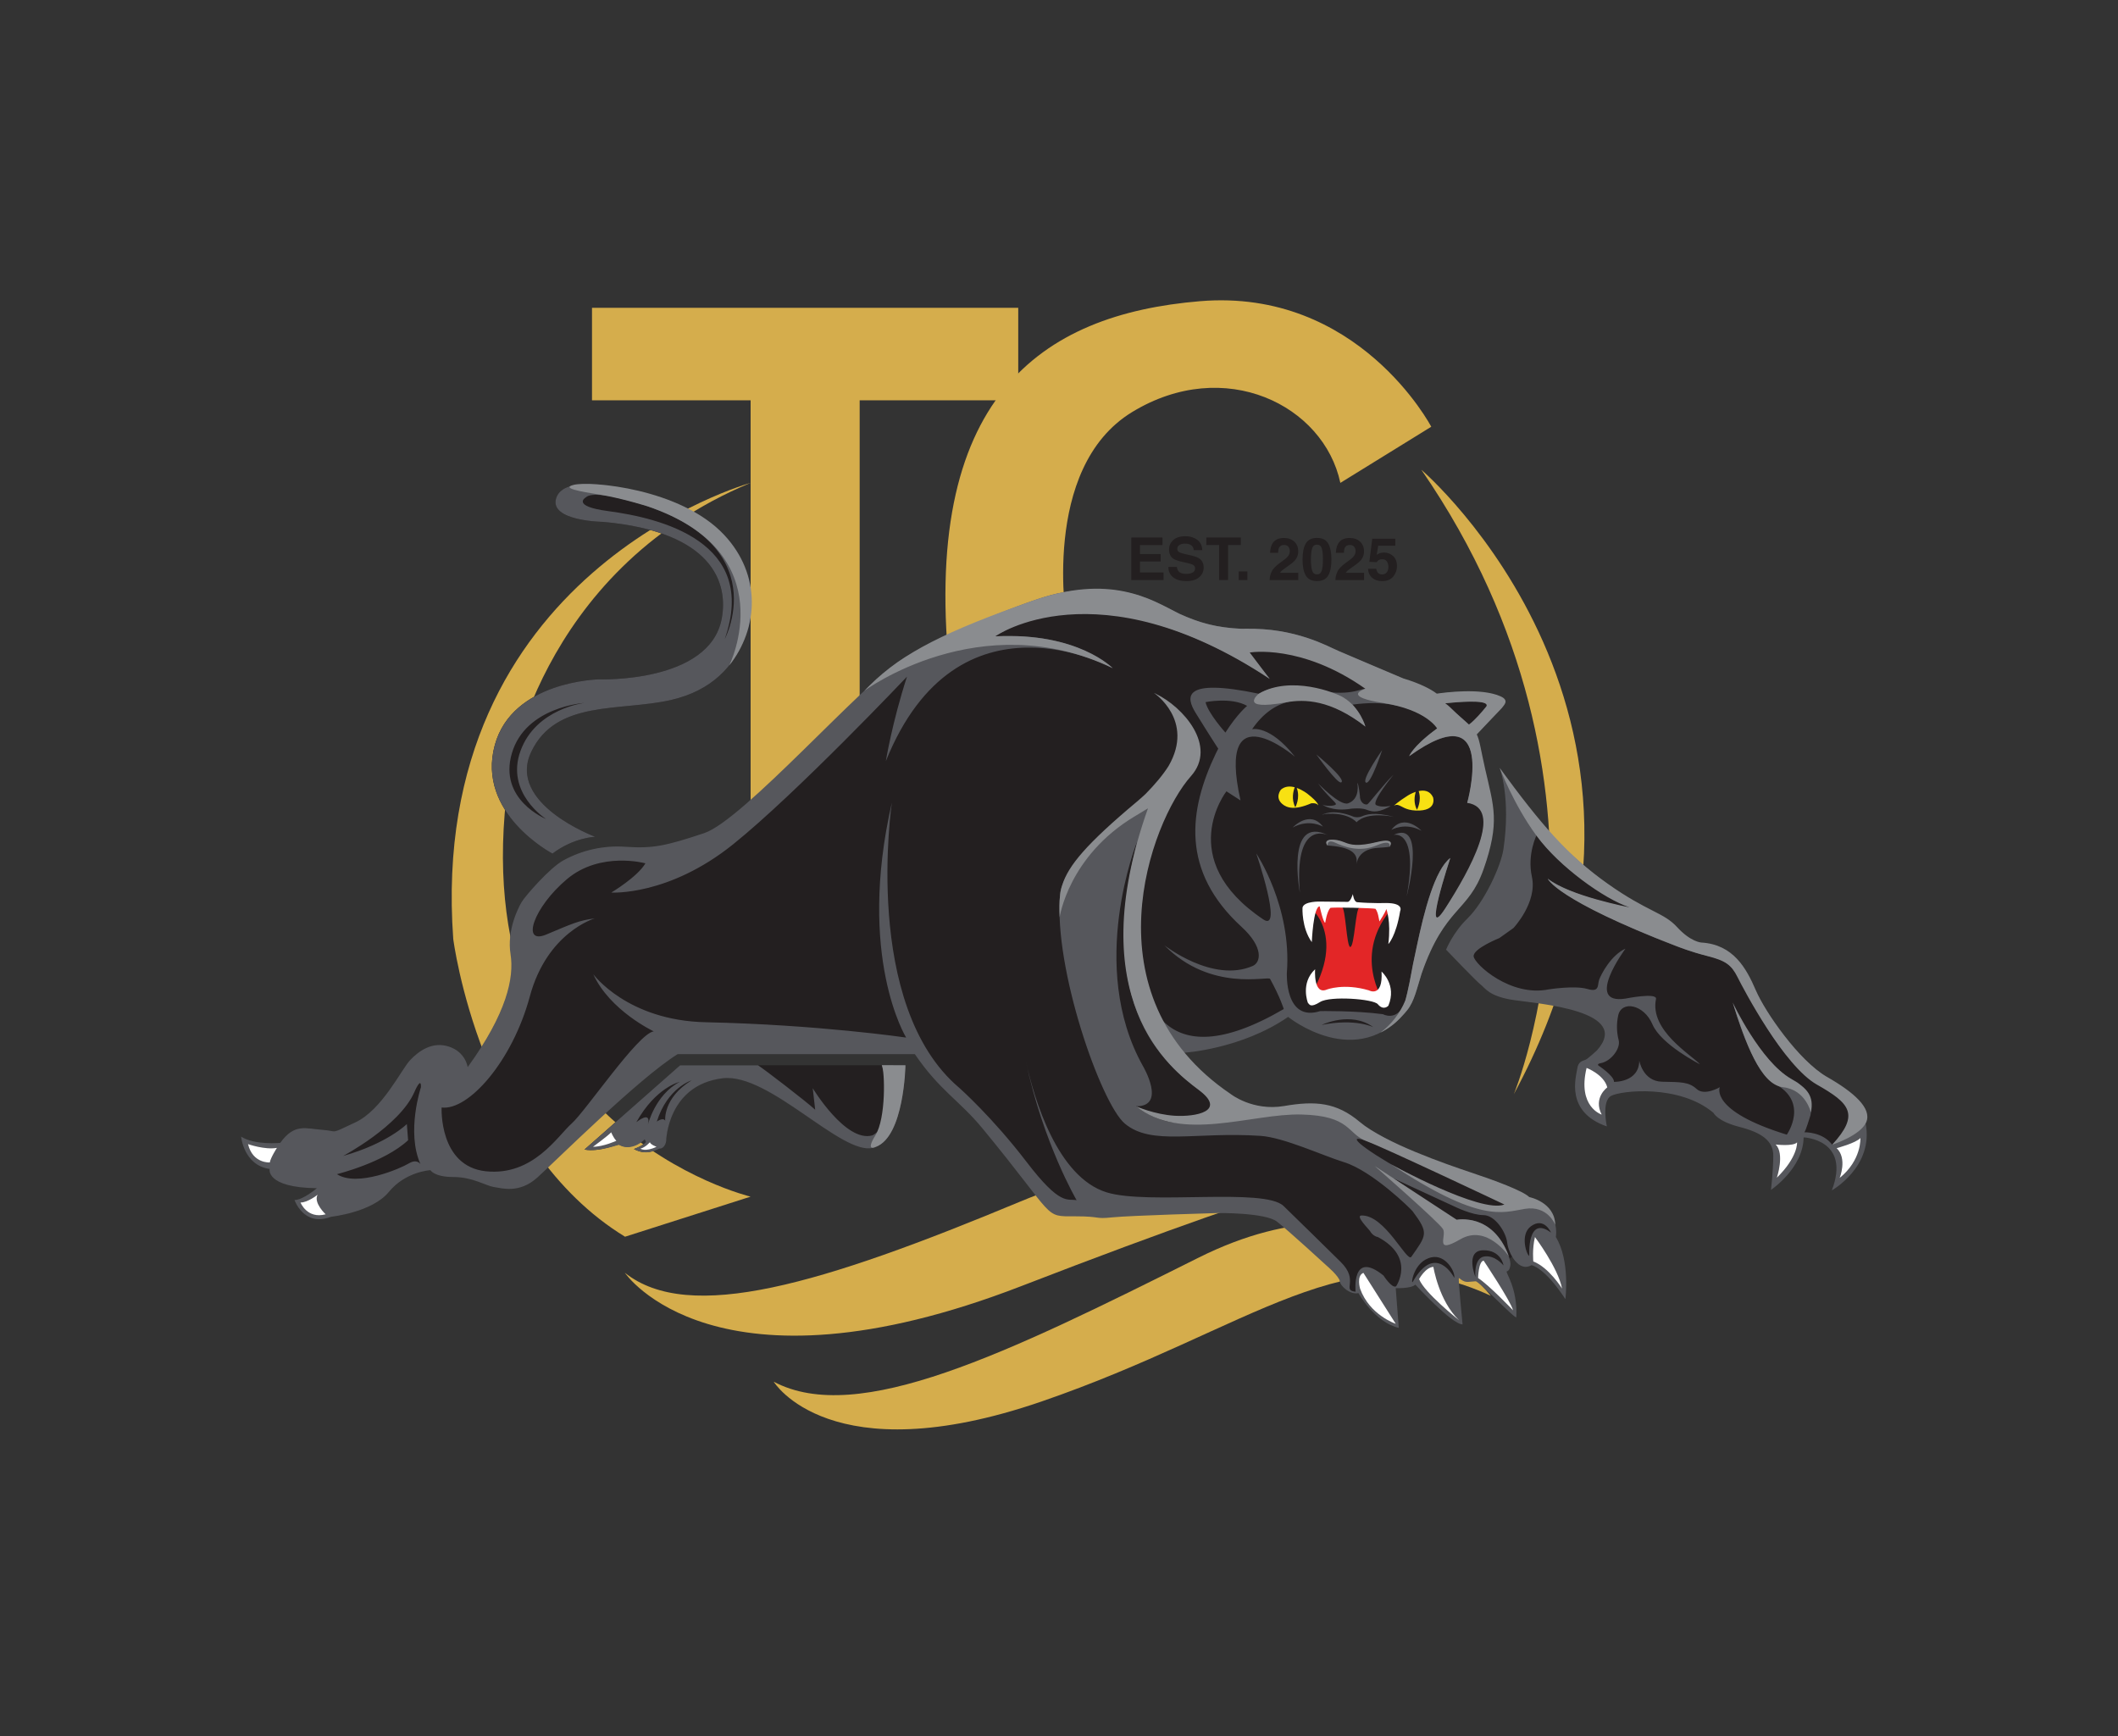 <?xml version="1.0" encoding="UTF-8" standalone="no"?>
<!DOCTYPE svg PUBLIC "-//W3C//DTD SVG 1.1//EN" "http://www.w3.org/Graphics/SVG/1.1/DTD/svg11.dtd">
<svg width="100%" height="100%" viewBox="0 0 183 150" version="1.1" xmlns="http://www.w3.org/2000/svg" xmlns:xlink="http://www.w3.org/1999/xlink" xml:space="preserve" xmlns:serif="http://www.serif.com/" style="fill-rule:evenodd;clip-rule:evenodd;stroke-linejoin:round;stroke-miterlimit:2;">
    <rect x="0" y="0" width="183" height="150" fill="#333333" stroke="none"/>
    <g id="Page-1" serif:id="Page 1" transform="matrix(4.167,0,0,4.167,0,0)">
        <rect x="0" y="0" width="43.72" height="35.863" style="fill:none;"/>
        <g id="Components">
            <g transform="matrix(0.137,0.991,0.991,-0.137,19.36,18.594)">
                <path d="M6.842,-7.408C6.842,-7.408 9.81,-5.951 8.24,0.698C6.671,7.347 6.842,8.084 6.842,8.084C6.842,8.084 5.372,5.21 6.505,0.904C7.638,-3.404 8.077,-6.23 6.842,-7.408" style="fill:rgb(213,173,76);fill-rule:nonzero;"/>
            </g>
            <g transform="matrix(0.119,0.993,0.993,-0.119,21.282,20.105)">
                <path d="M7.858,-6.218C7.858,-6.218 9.901,-5.29 8.927,-0.757C7.952,3.776 6.148,5.993 7.858,8.754C7.858,8.754 4.855,7.01 6.355,2.828C7.855,-1.353 8.985,-4.594 7.858,-6.218" style="fill:rgb(213,173,76);fill-rule:nonzero;"/>
            </g>
            <g transform="matrix(1,0,0,1,29.471,22.687)">
                <path d="M0,-12.948C0,-12.948 6.097,-7.741 1.918,0C1.918,0 4.556,-6.337 0,-12.948" style="fill:rgb(213,173,76);fill-rule:nonzero;"/>
            </g>
            <g transform="matrix(1,0,0,1,12.96,10.012)">
                <path d="M0,15.63L2.603,14.799C2.603,14.799 -3.408,13.361 -2.423,6.202C-2.423,6.202 -1.85,1.849 2.603,0C2.603,0 -4.111,1.851 -3.562,9.456C-3.562,9.456 -3.014,13.789 0,15.63" style="fill:rgb(213,173,76);fill-rule:nonzero;"/>
            </g>
            <g transform="matrix(-1,0,0,1,33.388,-22.407)">
                <rect x="12.275" y="28.789" width="8.838" height="1.918" style="fill:rgb(213,173,76);"/>
            </g>
            <g transform="matrix(-1,0,0,1,33.389,-8.911)">
                <rect x="15.564" y="16.8" width="2.261" height="12.4" style="fill:rgb(213,173,76);"/>
            </g>
            <g transform="matrix(1,0,0,1,27.792,10.048)">
                <path d="M0,-0.036L1.885,-1.2C1.885,-1.2 0.378,-4.077 -2.911,-3.803C-6.199,-3.529 -8.739,-1.816 -8.086,4.041L-5.671,2.904C-5.671,2.904 -6.234,-0.34 -4.315,-1.506C-2.397,-2.672 -0.343,-1.647 0,-0.036" style="fill:rgb(213,173,76);fill-rule:nonzero;"/>
            </g>
            <g transform="matrix(1,0,0,1,24.104,11.871)">
                <path d="M0,-0.57L-0.467,-0.57L-0.467,-0.383L-0.038,-0.383L-0.038,-0.229L-0.467,-0.229L-0.467,-0.002L0.022,-0.002L0.022,0.156L-0.647,0.156L-0.647,-0.726L0,-0.726L0,-0.57Z" style="fill:rgb(35,31,32);fill-rule:nonzero;"/>
            </g>
            <g transform="matrix(1,0,0,1,24.402,11.413)">
                <path d="M0,0.341C0.006,0.381 0.017,0.411 0.034,0.431C0.064,0.468 0.117,0.486 0.191,0.486C0.235,0.486 0.271,0.481 0.299,0.471C0.351,0.453 0.378,0.419 0.378,0.369C0.378,0.34 0.365,0.317 0.339,0.301C0.313,0.286 0.273,0.272 0.217,0.26L0.121,0.239C0.027,0.218 -0.037,0.196 -0.072,0.172C-0.132,0.131 -0.162,0.067 -0.162,-0.019C-0.162,-0.098 -0.133,-0.164 -0.074,-0.216C-0.016,-0.269 0.069,-0.295 0.182,-0.295C0.276,-0.295 0.356,-0.27 0.423,-0.221C0.489,-0.172 0.524,-0.1 0.527,-0.006L0.35,-0.006C0.347,-0.059 0.323,-0.097 0.279,-0.119C0.25,-0.134 0.213,-0.142 0.169,-0.142C0.121,-0.142 0.082,-0.132 0.053,-0.113C0.024,-0.094 0.009,-0.067 0.009,-0.033C0.009,-0.001 0.023,0.022 0.052,0.038C0.07,0.048 0.109,0.061 0.169,0.075L0.324,0.111C0.392,0.127 0.443,0.148 0.477,0.175C0.529,0.217 0.556,0.277 0.556,0.355C0.556,0.436 0.524,0.503 0.462,0.556C0.4,0.609 0.312,0.636 0.198,0.636C0.082,0.636 -0.01,0.61 -0.076,0.557C-0.143,0.505 -0.176,0.433 -0.176,0.341L0,0.341Z" style="fill:rgb(35,31,32);fill-rule:nonzero;"/>
            </g>
            <g transform="matrix(1,0,0,1,25.728,12.026)">
                <path d="M0,-0.882L0,-0.726L-0.264,-0.726L-0.264,0L-0.45,0L-0.45,-0.726L-0.715,-0.726L-0.715,-0.882L0,-0.882Z" style="fill:rgb(35,31,32);fill-rule:nonzero;"/>
            </g>
            <g transform="matrix(1,0,0,1,-0,-13.214)">
                <rect x="25.684" y="25.062" width="0.181" height="0.179" style="fill:rgb(35,31,32);"/>
            </g>
            <g transform="matrix(1,0,0,1,26.366,11.325)">
                <path d="M0,0.531C0.024,0.473 0.082,0.412 0.172,0.347C0.251,0.291 0.302,0.251 0.325,0.226C0.361,0.188 0.378,0.147 0.378,0.102C0.378,0.065 0.368,0.035 0.348,0.01C0.327,-0.014 0.298,-0.026 0.26,-0.026C0.209,-0.026 0.173,-0.007 0.154,0.032C0.144,0.054 0.137,0.09 0.135,0.138L-0.031,0.138C-0.028,0.064 -0.014,0.005 0.01,-0.041C0.055,-0.127 0.136,-0.171 0.252,-0.171C0.344,-0.171 0.417,-0.145 0.472,-0.094C0.526,-0.043 0.553,0.024 0.553,0.108C0.553,0.172 0.534,0.229 0.496,0.279C0.47,0.312 0.429,0.349 0.371,0.39L0.303,0.438C0.26,0.469 0.231,0.49 0.215,0.504C0.199,0.518 0.186,0.533 0.175,0.551L0.554,0.551L0.554,0.702L-0.04,0.702C-0.039,0.639 -0.025,0.582 0,0.531" style="fill:rgb(35,31,32);fill-rule:nonzero;"/>
            </g>
            <g transform="matrix(1,0,0,1,27.207,11.371)">
                <path d="M0,0.459C0.016,0.512 0.05,0.538 0.101,0.538C0.151,0.538 0.184,0.512 0.2,0.459C0.216,0.406 0.224,0.33 0.224,0.23C0.224,0.125 0.216,0.048 0.2,-0.002C0.184,-0.053 0.151,-0.078 0.101,-0.078C0.05,-0.078 0.016,-0.053 0,-0.002C-0.016,0.048 -0.025,0.125 -0.025,0.23C-0.025,0.33 -0.016,0.406 0,0.459M0.333,-0.102C0.378,-0.024 0.4,0.087 0.4,0.23C0.4,0.373 0.378,0.484 0.333,0.561C0.289,0.638 0.211,0.677 0.101,0.677C-0.01,0.677 -0.087,0.638 -0.132,0.561C-0.177,0.484 -0.199,0.373 -0.199,0.23C-0.199,0.087 -0.177,-0.024 -0.132,-0.102C-0.087,-0.179 -0.01,-0.218 0.101,-0.218C0.211,-0.218 0.289,-0.179 0.333,-0.102" style="fill:rgb(35,31,32);fill-rule:nonzero;"/>
            </g>
            <g transform="matrix(1,0,0,1,27.73,11.325)">
                <path d="M0,0.531C0.024,0.473 0.082,0.412 0.172,0.347C0.251,0.291 0.302,0.251 0.325,0.226C0.361,0.188 0.378,0.147 0.378,0.102C0.378,0.065 0.368,0.035 0.348,0.01C0.327,-0.014 0.298,-0.026 0.26,-0.026C0.209,-0.026 0.173,-0.007 0.154,0.032C0.144,0.054 0.137,0.09 0.135,0.138L-0.031,0.138C-0.028,0.064 -0.014,0.005 0.01,-0.041C0.055,-0.127 0.136,-0.171 0.252,-0.171C0.344,-0.171 0.417,-0.145 0.472,-0.094C0.526,-0.043 0.553,0.024 0.553,0.108C0.553,0.172 0.534,0.229 0.496,0.279C0.47,0.312 0.429,0.349 0.371,0.39L0.303,0.438C0.26,0.469 0.231,0.49 0.215,0.504C0.199,0.518 0.186,0.533 0.175,0.551L0.554,0.551L0.554,0.702L-0.04,0.702C-0.039,0.639 -0.025,0.582 0,0.531" style="fill:rgb(35,31,32);fill-rule:nonzero;"/>
            </g>
            <g transform="matrix(1,0,0,1,28.536,11.425)">
                <path d="M0,0.369C0.007,0.406 0.02,0.435 0.039,0.455C0.058,0.475 0.086,0.485 0.122,0.485C0.165,0.485 0.197,0.47 0.219,0.441C0.241,0.411 0.252,0.373 0.252,0.328C0.252,0.284 0.242,0.247 0.221,0.216C0.2,0.185 0.168,0.17 0.124,0.17C0.104,0.17 0.086,0.173 0.07,0.178C0.044,0.188 0.024,0.205 0.01,0.231L-0.143,0.224L-0.082,-0.255L0.396,-0.255L0.396,-0.11L0.041,-0.11L0.01,0.079C0.036,0.062 0.057,0.051 0.072,0.045C0.096,0.036 0.127,0.031 0.162,0.031C0.234,0.031 0.296,0.056 0.35,0.104C0.403,0.152 0.43,0.222 0.43,0.315C0.43,0.395 0.404,0.466 0.353,0.529C0.301,0.592 0.224,0.624 0.122,0.624C0.039,0.624 -0.028,0.602 -0.081,0.558C-0.135,0.513 -0.164,0.45 -0.17,0.369L0,0.369Z" style="fill:rgb(35,31,32);fill-rule:nonzero;"/>
            </g>
            <g transform="matrix(1,0,0,1,10.26,21.89)">
                <path d="M0,-6.443C0.366,-7.775 2.158,-7.804 2.158,-7.804C2.158,-7.804 4.455,-7.722 4.705,-9.064C4.841,-9.79 4.538,-10.858 2.254,-11.069C2.254,-11.069 1.121,-11.081 1.272,-11.562C1.428,-12.057 2.596,-11.773 2.596,-11.773C2.596,-11.773 4.43,-11.542 5.112,-10.247C5.523,-9.466 5.358,-7.764 3.652,-7.376C2.591,-7.135 1.276,-7.386 0.757,-6.306C0.238,-5.225 2.082,-4.54 2.082,-4.54C2.082,-4.54 1.638,-4.527 1.195,-4.192C1.195,-4.192 -0.39,-5.023 0,-6.443M21.938,3.779C22.239,4.268 22.17,4.95 22.17,4.95C21.733,4.281 21.507,4.314 21.507,4.314C21.343,4.41 21.225,4.279 21.091,4.164C21.074,4.18 21.057,4.195 21.039,4.21C21.056,4.274 21.032,4.318 21.026,4.344C21.019,4.375 21.018,4.438 20.957,4.456C20.916,4.468 21.195,4.771 21.165,5.38C21.162,5.449 20.427,4.65 20.354,4.656C20.293,4.661 20.233,4.657 20.181,4.66C20.073,4.667 19.963,4.574 19.96,4.587C19.946,4.625 20.046,5.545 20.046,5.545C19.831,5.553 19.088,4.704 19.088,4.704C19.002,4.789 18.667,4.803 18.667,4.803L18.732,5.614C18.23,5.498 17.922,4.899 17.922,4.899C17.755,4.937 17.553,4.763 17.54,4.66C17.527,4.557 17.267,4.335 17.267,4.335C17.267,4.335 16.48,3.613 16.235,3.42C15.99,3.227 14.999,3.234 14.999,3.234C14.999,3.234 13.209,3.239 12.836,3.277C12.462,3.316 12.376,3.281 11.912,3.264C11.39,3.244 11.414,3.004 11.422,2.987C11.402,2.968 11.307,2.737 9.998,1.265C9.586,0.801 8.694,-0.263 8.694,-0.263C6.858,-0.177 3.666,-0.245 3.666,-0.245C2.855,0.256 1.247,2.166 0.874,2.501C0.5,2.836 0.174,2.731 0.007,2.705C-0.161,2.679 -0.436,2.492 -0.835,2.492C-1.234,2.492 -1.337,2.336 -1.337,2.336C-1.337,2.336 -1.87,2.371 -2.218,2.796C-2.565,3.221 -3.397,3.32 -3.397,3.32C-3.963,3.54 -4.126,3.013 -4.126,3.013C-3.945,3.013 -3.644,2.727 -3.644,2.727C-4.713,2.714 -4.637,2.336 -4.637,2.336C-5.178,2.259 -5.24,1.708 -5.24,1.708C-4.957,1.888 -4.455,1.842 -4.455,1.842C-4.159,1.43 -3.927,1.526 -3.579,1.552C-3.232,1.577 -3.426,1.674 -2.872,1.417C-2.319,1.16 -1.925,0.314 -1.745,0.121C-1.565,-0.073 -1.304,-0.281 -0.956,-0.166C-0.756,-0.102 -0.608,0.069 -0.575,0.277C0.236,-0.843 0.43,-1.627 0.353,-2.117C0.276,-2.606 0.497,-3.037 0.575,-3.166C0.652,-3.294 1.132,-3.861 1.416,-4.016C1.699,-4.17 2.142,-4.353 2.707,-4.315C3.274,-4.276 3.54,-4.313 4.351,-4.584C5.161,-4.854 7.749,-7.8 8.483,-8.212C9.216,-8.624 11.114,-9.401 11.68,-9.517C12.246,-9.633 12.943,-9.735 13.677,-9.348C14.41,-8.962 15.005,-8.796 15.837,-8.796C16.67,-8.796 17.305,-8.436 17.305,-8.436C17.305,-8.436 18.508,-7.908 18.978,-7.728C19.448,-7.548 19.545,-7.445 19.545,-7.445C20.033,-7.535 21.014,-7.423 20.913,-7.316C20.596,-6.981 20.33,-6.698 20.33,-6.698C20.33,-6.698 20.482,-6.147 20.561,-5.18C20.62,-4.458 20.569,-3.83 19.905,-3.146C19.029,-2.245 19.098,-1.309 18.824,-0.893C18.565,-0.501 18.052,-0.443 18.052,-0.443C17.717,-0.52 17.472,-0.456 17.472,-0.456C17.223,-0.396 16.378,-0.893 16.378,-0.893C15.439,-0.198 14.164,-0.314 14.164,-0.314C14.138,-0.224 14.837,1.411 15.85,1.23C16.259,1.158 17.163,0.934 17.575,1.256C17.987,1.578 19.168,2.148 20.137,2.414C21.107,2.68 21.468,2.955 21.468,2.955C22.111,3.203 21.938,3.779 21.938,3.779ZM1.859,1.945C2.172,2.001 2.555,1.827 2.576,1.84C2.774,1.958 3.015,1.822 3.112,1.716C3.109,1.722 3.108,1.735 3.125,1.758C3.176,1.827 2.885,1.934 2.885,1.934C3.172,2.093 3.376,1.915 3.412,1.917C3.473,1.919 3.541,1.857 3.55,1.747C3.55,1.747 3.579,0.599 4.717,0.458C5.686,0.338 7.188,2.071 7.84,1.9C8.492,1.728 8.509,0.197 8.509,0.197L3.842,0.197L1.859,1.945ZM28.35,1.384C28.35,1.384 28.514,1.113 28.006,0.771C27.499,0.429 26.779,-0.031 26.135,-1.358C25.492,-2.684 25.169,-2.025 24.527,-2.578C23.885,-3.131 22.478,-3.356 20.977,-5.684C20.977,-5.684 21.077,-5.115 21.159,-4.328C21.212,-3.825 20.854,-3.363 20.655,-3.081C20.372,-2.681 19.797,-2.211 19.797,-2.211C19.797,-2.211 20.378,-1.565 20.467,-1.507C20.555,-1.449 20.642,-1.263 21.162,-1.189C21.682,-1.116 23.63,-0.924 22.895,-0.099C22.895,-0.099 22.684,0.089 22.629,0.115C22.574,0.141 22.505,0.096 22.483,0.261C22.461,0.426 22.235,1.127 23.015,1.419C23.015,1.419 22.933,0.912 23.135,0.801C23.338,0.69 24.571,0.558 25.281,1.153C25.281,1.153 25.371,1.312 25.83,1.428C26.289,1.544 26.544,1.736 26.542,2.054C26.539,2.371 26.499,2.715 26.499,2.715C26.499,2.715 27.109,2.277 27.117,1.634C27.117,1.634 28.169,1.689 27.769,2.749C27.769,2.749 28.525,2.282 28.35,1.384Z" style="fill:rgb(35,31,32);fill-rule:nonzero;"/>
            </g>
            <g transform="matrix(1,0,0,1,10.26,21.918)">
                <path d="M0,-6.471C0.366,-7.803 2.158,-7.832 2.158,-7.832C2.158,-7.832 4.455,-7.75 4.705,-9.092C4.841,-9.818 4.538,-10.886 2.254,-11.097C2.254,-11.097 1.121,-11.109 1.272,-11.59C1.428,-12.085 2.596,-11.801 2.596,-11.801C2.596,-11.801 4.43,-11.57 5.112,-10.275C5.523,-9.494 5.358,-7.792 3.652,-7.404C2.591,-7.163 1.276,-7.414 0.757,-6.334C0.238,-5.253 2.082,-4.568 2.082,-4.568C2.082,-4.568 1.638,-4.555 1.195,-4.22C1.195,-4.22 -0.39,-5.051 0,-6.471M4.768,-8.669C4.768,-8.669 5.94,-10.858 2.451,-11.617C2.451,-11.617 2.001,-11.72 1.885,-11.604C1.885,-11.604 1.576,-11.424 2.349,-11.321C3.423,-11.178 5.476,-10.69 4.768,-8.669M1.062,-4.937C1.062,-4.937 0.212,-5.478 0.534,-6.353C0.855,-7.228 1.859,-7.344 1.859,-7.344C1.859,-7.344 0.637,-7.267 0.354,-6.301C0.07,-5.336 1.062,-4.937 1.062,-4.937M17.549,-5.696C17.668,-5.754 17.034,-6.276 17.034,-6.276C17.034,-6.276 17.471,-5.659 17.549,-5.696M22,3.73C22.301,4.22 22.198,5.018 22.198,5.018C21.76,4.348 21.494,4.314 21.494,4.314C21.233,4.468 21.018,4.074 20.992,3.85C20.967,3.627 20.739,3.276 20.499,3.276C20.259,3.276 19.903,3.1 19.903,3.1L18.629,2.512C18.912,2.727 19.958,3.388 19.958,3.388C20.756,3.25 21.091,4.172 21.057,4.318C21.049,4.349 21.045,4.424 20.984,4.443C20.943,4.454 21.211,4.781 21.181,5.39C21.177,5.459 20.408,4.643 20.336,4.648C20.275,4.653 20.229,4.658 20.177,4.661C20.07,4.668 19.992,4.568 19.988,4.58C19.976,4.618 20.066,5.541 20.066,5.541C19.851,5.549 19.087,4.717 19.087,4.717C19.002,4.803 18.68,4.79 18.68,4.79L18.744,5.614C18.242,5.498 17.907,4.893 17.907,4.893C17.74,4.932 17.534,4.752 17.521,4.649C17.509,4.546 17.251,4.327 17.251,4.327C17.251,4.327 16.466,3.606 16.221,3.413C15.977,3.22 14.986,3.233 14.986,3.233C14.986,3.233 13.171,3.284 12.798,3.323C12.425,3.362 12.582,3.301 12.038,3.301C11.36,3.301 11.668,3.366 10.108,1.474C9.632,0.897 9.224,0.693 8.709,-0.062L3.792,-0.062C2.981,0.44 1.252,2.165 0.879,2.499C0.506,2.834 0.146,2.718 -0.022,2.693C-0.189,2.666 -0.46,2.486 -0.859,2.486C-1.258,2.486 -1.335,2.344 -1.335,2.344C-1.335,2.344 -1.849,2.37 -2.197,2.795C-2.544,3.22 -3.394,3.31 -3.394,3.31C-3.961,3.529 -4.153,2.963 -4.153,2.963C-3.974,2.963 -3.69,2.718 -3.69,2.718C-4.759,2.705 -4.669,2.319 -4.669,2.319C-5.209,2.242 -5.26,1.649 -5.26,1.649C-4.977,1.83 -4.449,1.778 -4.449,1.778C-4.153,1.366 -3.922,1.483 -3.574,1.508C-3.227,1.534 -3.446,1.611 -2.893,1.354C-2.339,1.096 -1.94,0.26 -1.759,0.066C-1.579,-0.126 -1.296,-0.332 -0.949,-0.217C-0.601,-0.101 -0.563,0.208 -0.563,0.208C0.248,-0.912 0.403,-1.645 0.326,-2.134C0.248,-2.624 0.48,-3.087 0.557,-3.216C0.634,-3.344 1.137,-3.923 1.42,-4.078C1.812,-4.294 2.259,-4.393 2.707,-4.361C3.273,-4.323 3.531,-4.374 4.341,-4.644C5.152,-4.914 7.632,-7.753 8.46,-8.261C9.222,-8.729 11.099,-9.497 11.665,-9.613C12.231,-9.729 13.055,-9.78 13.789,-9.394C14.522,-9.007 14.938,-8.874 15.771,-8.874C16.603,-8.874 17.324,-8.497 17.324,-8.497C17.324,-8.497 18.596,-7.933 19.066,-7.753C19.536,-7.572 19.523,-7.524 19.523,-7.524C20.012,-7.614 21.271,-7.626 20.838,-7.192C20.451,-6.807 20.347,-6.685 20.347,-6.685C20.347,-6.685 20.416,-6.463 20.622,-5.502C20.751,-4.902 20.736,-3.904 19.963,-3.048C19.113,-2.109 19.232,-1.365 18.92,-0.976C17.878,0.324 16.449,-0.834 16.449,-0.834C15.483,-0.165 14.293,-0.091 14.293,-0.091C14.267,-0.001 15.084,0.89 15.818,1.045C16.224,1.13 17.238,0.851 17.65,1.173C18.062,1.495 19.169,2.117 20.139,2.383C21.108,2.649 21.469,2.924 21.469,2.924C22.112,3.173 22,3.73 22,3.73ZM-1.669,0.727C-1.978,1.431 -3.145,2.049 -3.145,2.049C-2.227,1.791 -1.824,1.388 -1.824,1.388L-1.798,1.723C-2.296,2.187 -3.274,2.427 -3.274,2.427C-2.854,2.701 -1.953,2.307 -1.781,2.203C-1.609,2.101 -1.541,2.221 -1.541,2.221C-1.841,1.551 -1.532,0.625 -1.532,0.625C-1.524,0.385 -1.669,0.727 -1.669,0.727ZM20.332,4.559C20.332,4.559 20.293,4.168 20.516,4.134C20.739,4.099 20.915,4.319 20.915,4.319C20.915,4.319 20.868,3.997 20.49,4.005C20.113,4.014 20.332,4.559 20.332,4.559M13.317,-4.464C13.317,-4.464 12.278,-1.89 13.437,0.182C13.437,0.182 13.939,1.027 13.295,1.019C13.295,1.019 14.209,1.766 14.853,1.058C15.221,0.653 12.15,0.221 13.317,-4.464M18.217,-0.62C17.749,-0.963 17.144,-0.667 17.144,-0.667C17.848,-0.809 18.217,-0.62 18.217,-0.62M19.679,-7.334C19.679,-7.334 20.066,-7.026 20.194,-6.897C20.267,-6.824 20.413,-7.051 20.555,-7.257C20.698,-7.465 19.679,-7.334 19.679,-7.334ZM17.788,-7.309C17.788,-7.309 17.994,-7.026 18.053,-6.849C18.053,-6.849 16.612,-8.128 15.702,-6.798C15.702,-6.798 16.063,-6.897 16.591,-6.228C16.591,-6.228 14.947,-7.622 15.462,-5.322L15.17,-5.511C15.17,-5.511 14.072,-4.104 15.934,-2.855C16.352,-2.575 15.788,-4.224 15.788,-4.224C15.788,-4.224 16.53,-3.121 16.423,-1.749C16.423,-1.749 16.371,-0.719 17.114,-0.954C17.114,-0.954 17.822,-0.967 18.414,-0.89C18.414,-0.89 18.701,-0.731 18.856,-1.105C18.897,-1.205 18.945,-1.437 19.004,-1.733C19.163,-2.54 19.404,-3.815 19.812,-4.129C19.812,-4.129 19.21,-2.331 19.705,-3.074C20.786,-4.696 20.593,-5.27 20.165,-5.27C20.165,-5.27 20.812,-7.566 18.959,-6.24C18.959,-6.24 19.117,-6.54 19.547,-6.81C19.547,-6.81 19.087,-7.489 17.788,-7.309ZM15.599,-7.283C15.265,-7.47 14.737,-7.36 14.737,-7.36C14.788,-7.129 15.149,-6.729 15.149,-6.729C15.394,-7.116 15.599,-7.283 15.599,-7.283ZM19.422,4.151C19.044,4.233 18.991,4.733 19.032,4.661C19.508,3.825 19.894,4.576 19.894,4.576C19.92,4.46 19.718,4.086 19.422,4.151M17.607,2.178C17.17,2.043 16.358,1.665 15.878,1.633C14.527,1.543 13.617,1.843 13.064,1.379C12.571,0.967 11.584,-1.839 11.721,-3.366C11.838,-4.666 15.526,-6.058 13.696,-7.538C13.696,-7.538 14.087,-7.268 14.21,-7.087C14.347,-6.885 14.541,-6.393 14.412,-6.046C14.222,-5.536 13.177,-4.132 13.308,-2.34C13.386,-1.279 13.785,0.504 16.359,-0.997C16.359,-0.997 16.286,-1.238 16.075,-1.622C16.039,-1.688 14.844,-1.341 13.883,-2.319C13.883,-2.319 14.885,-1.529 15.715,-1.89C15.884,-1.963 15.947,-2.276 15.483,-2.701C14.221,-3.858 14.385,-5.116 14.952,-6.3L15,-6.395C15,-6.395 14.823,-6.664 14.531,-7.138C14.338,-7.452 14.225,-7.874 15.853,-7.532C15.853,-7.532 16.161,-7.789 16.959,-7.621C17.757,-7.454 17.946,-7.656 18.083,-7.638C18.083,-7.638 16.693,-8.66 15.621,-8.385L16.067,-7.844C16.067,-7.844 12.729,-10.247 10.335,-8.702C10.335,-8.702 11.783,-8.914 12.813,-8.064C12.813,-8.064 9.601,-9.844 8.108,-6.137C8.108,-6.137 8.237,-6.935 8.546,-7.888C8.546,-7.888 6.255,-5.468 4.942,-4.413C3.601,-3.335 2.415,-3.412 2.415,-3.412C2.415,-3.412 2.956,-3.734 3.123,-4.018C3.123,-4.018 2.192,-4.275 1.497,-3.691C0.802,-3.108 0.536,-2.318 1.068,-2.542C1.6,-2.765 1.738,-2.833 2.072,-2.876C2.072,-2.876 1.085,-2.593 0.725,-1.255C0.364,0.084 -0.545,1.114 -1.103,1.045C-1.103,1.045 -1.163,2.264 -0.185,2.367C0.793,2.469 1.3,1.638 1.591,1.379C1.883,1.122 2.968,-0.491 3.295,-0.534C3.295,-0.534 2.385,-0.963 2.042,-1.718C2.042,-1.718 2.746,-0.757 4.376,-0.723C6.706,-0.673 8.529,-0.405 8.529,-0.405C8.529,-0.405 7.499,-2.074 8.233,-5.279C8.233,-5.279 7.602,-1.07 9.636,0.642C9.636,0.642 10.318,1.247 11.026,2.173C11.734,3.1 11.871,2.928 12.064,2.967C12.064,2.967 11.373,1.791 11.012,0.092C11.185,0.871 11.662,2.487 12.686,2.804C13.545,3.07 15.956,2.701 16.355,3.087C16.75,3.472 17.145,3.858 17.538,4.246C17.932,4.633 17.552,4.838 17.848,4.864C17.848,4.864 17.757,3.988 18.427,4.529C18.427,4.529 18.602,4.803 18.688,4.752C18.688,4.752 19.1,4.151 18.311,3.731C18.311,3.731 18.208,3.718 18.144,3.602C18.128,3.574 17.838,3.289 17.968,3.284C18.457,3.265 18.914,4.269 19.004,4.14C19.321,3.687 19.373,3.653 19.029,3.194C18.998,3.152 18.193,2.358 17.607,2.178ZM20.962,3.062C20.962,3.062 19.353,2.252 18.212,1.791C16.787,1.216 20.267,3.409 20.962,3.062M21.9,3.638C21.9,3.638 21.758,3.304 21.481,3.509C21.248,3.684 21.398,4.108 21.449,4.121C21.449,4.121 21.398,3.265 21.9,3.638ZM27.723,2.763C28.125,1.704 27.138,1.664 27.138,1.664C27.129,2.307 26.461,2.753 26.461,2.753C26.461,2.753 26.506,2.368 26.509,2.051C26.513,1.733 26.263,1.563 25.804,1.446C25.345,1.328 25.269,1.156 25.269,1.156C24.562,0.559 23.349,0.693 23.146,0.804C22.943,0.914 23.058,1.437 23.058,1.437C22.189,1.138 22.42,0.41 22.443,0.245C22.464,0.08 22.565,0.079 22.62,0.053C22.675,0.026 22.851,-0.138 22.851,-0.138C23.589,-0.96 21.652,-1.107 21.133,-1.182C20.613,-1.257 20.533,-1.435 20.444,-1.501C20.358,-1.564 19.724,-2.228 19.724,-2.228C19.724,-2.228 19.866,-2.582 20.166,-2.873C20.523,-3.22 20.863,-3.97 20.913,-4.307C21.072,-5.375 20.836,-5.997 20.836,-5.997C22.331,-3.664 23.897,-3.163 24.538,-2.608C25.178,-2.054 25.503,-2.712 26.142,-1.384C26.783,-0.056 27.556,0.382 28.062,0.726C28.568,1.069 28.424,1.374 28.424,1.374C28.597,2.273 27.723,2.763 27.723,2.763ZM27.915,0.868C27.915,0.868 27.294,0.516 26.884,0.078C26.492,-0.34 25.983,-1.265 25.788,-1.647C25.564,-2.087 25.312,-2.025 24.761,-2.208C24.057,-2.443 22.056,-3.292 21.833,-3.701C21.833,-3.701 22.24,-3.345 23.568,-3.089C23.568,-3.089 22.223,-3.68 21.606,-4.613C21.606,-4.613 21.4,-4.21 21.504,-3.738C21.62,-3.206 21.122,-2.677 21.122,-2.677L20.829,-2.468C20.829,-2.468 20.277,-2.248 20.296,-2.088C20.314,-1.928 21.059,-1.241 21.857,-1.405C21.857,-1.405 22.393,-1.49 22.653,-1.413C22.913,-1.336 22.86,-1.495 22.898,-1.603C22.936,-1.712 23.142,-2.113 23.444,-2.249C23.444,-2.249 22.576,-1.079 23.442,-1.213C23.442,-1.213 24.107,-1.347 24.077,-1.204C23.94,-0.555 24.806,-0.05 24.989,0.149C24.989,0.149 24.183,-0.259 24.004,-0.678C23.826,-1.097 23.361,-1.18 23.293,-0.863C23.256,-0.693 23.26,-0.518 23.303,-0.35C23.347,-0.182 23.147,0.086 22.932,0.125C22.842,0.141 22.884,0.175 22.884,0.175C22.884,0.175 23.213,0.391 23.206,0.513C23.206,0.513 23.727,0.528 23.73,0.072C23.73,0.072 23.803,0.501 24.202,0.51C24.601,0.518 24.76,0.514 24.921,0.662C25.084,0.811 25.4,0.624 25.4,0.624C25.4,0.624 25.177,1.111 26.789,1.608C26.789,1.608 27.27,0.928 26.523,0.544C26.523,0.544 26.118,0.409 25.67,-1.131C25.67,-1.131 26.192,0.109 26.97,0.502C27.158,0.597 27.359,1.019 27.267,1.246C27.267,1.246 27.178,1.54 27.153,1.558C27.153,1.558 27.53,1.546 27.73,1.816C27.73,1.816 28.366,1.3 27.915,0.868ZM8.026,0.168L8.509,0.169C8.509,0.169 8.497,1.708 7.845,1.88C7.193,2.052 5.691,0.319 4.721,0.439C3.583,0.58 3.554,1.728 3.554,1.728C3.545,1.837 3.477,1.9 3.417,1.897C3.381,1.896 3.172,2.065 2.885,1.906C2.885,1.906 3.155,1.806 3.129,1.739C3.129,1.739 3.104,1.71 3.108,1.703C3.01,1.81 2.778,1.938 2.58,1.821C2.559,1.807 2.172,1.973 1.859,1.917L3.842,0.169L5.457,0.169C5.583,0.248 6.451,0.915 6.643,1.091L6.592,0.645C6.592,0.645 7.278,1.778 7.827,1.623C7.827,1.623 8.376,1.409 8.026,0.168ZM3.172,1.408C3.172,1.408 3.32,0.784 3.835,0.513C3.835,0.513 3.34,0.623 2.934,1.35C2.934,1.35 3.256,1.086 3.172,1.408M4.08,0.482C4.08,0.482 3.578,0.636 3.359,1.337C3.359,1.337 3.488,1.241 3.533,1.318C3.533,1.318 3.481,0.848 4.08,0.482M18.092,-5.241C18.012,-5.218 17.933,-5.314 17.938,-5.412C17.938,-5.412 17.913,-5.668 17.884,-5.684C17.884,-5.684 17.954,-5.356 17.693,-5.262C17.522,-5.2 17.059,-5.69 17.071,-5.674C17.264,-5.412 17.447,-5.278 17.44,-5.245C17.432,-5.202 17.225,-5.198 17.157,-5.236C17.157,-5.236 17.354,-5.082 17.761,-5.151C17.761,-5.151 17.955,-5.172 18.062,-5.134C18.169,-5.095 18.277,-5.051 18.521,-5.176C18.67,-5.252 18.437,-5.149 18.277,-5.224C18.156,-5.28 18.65,-5.87 18.633,-5.854C18.447,-5.677 18.117,-5.247 18.092,-5.241ZM18.068,-5.69C18.166,-5.661 18.399,-6.366 18.399,-6.366C18.399,-6.366 17.948,-5.725 18.068,-5.69M17.172,-4.778C16.897,-5.139 16.545,-4.761 16.545,-4.761C16.889,-4.95 17.172,-4.778 17.172,-4.778M19.214,-4.693C19.214,-4.693 18.862,-5.07 18.588,-4.71C18.588,-4.71 18.871,-4.881 19.214,-4.693M17.987,-4.995C17.895,-4.955 17.813,-4.982 17.813,-4.982C17.366,-5.166 17.15,-5.021 17.15,-5.021L17.208,-5.04C17.694,-5.088 17.868,-4.87 17.868,-4.87C18.093,-5.104 18.637,-4.982 18.637,-4.982C18.231,-5.092 18.055,-5.024 17.987,-4.995M16.693,-3.409C16.571,-4.884 17.212,-4.631 17.279,-4.6C16.386,-5.035 16.693,-3.409 16.693,-3.409M17.286,-4.597C17.284,-4.598 17.281,-4.598 17.279,-4.6L17.286,-4.597ZM17.802,-3.458L17.8,-3.434L17.802,-3.458ZM18.059,-4.394C17.818,-4.326 17.503,-4.492 17.503,-4.492C17.121,-4.558 17.274,-4.384 17.274,-4.384C17.261,-4.392 17.416,-4.373 17.416,-4.373C17.902,-4.314 17.878,-4.113 17.868,-3.999C17.881,-4.114 17.962,-4.32 18.32,-4.34C18.503,-4.35 18.549,-4.362 18.549,-4.362C18.701,-4.569 18.26,-4.451 18.059,-4.394M18.633,-4.606C18.633,-4.606 19.165,-4.76 18.907,-3.332C18.907,-3.332 19.332,-4.94 18.633,-4.606" style="fill:rgb(86,87,92);fill-rule:nonzero;"/>
            </g>
            <g transform="matrix(1,0,0,1,28.19,20.695)">
                <path d="M0,-1.878C-0.082,-1.877 -0.105,-1.06 -0.193,-1.061C-0.27,-1.062 -0.289,-1.885 -0.367,-1.888C-0.606,-1.897 -0.906,-1.917 -1.102,-1.953C-1.102,-1.953 -0.201,-1.367 -1.057,0.017C-1.057,0.017 -0.334,-0.243 0.507,0.075C0.507,0.075 -0.184,-0.913 0.707,-1.901C0.707,-1.901 0.364,-1.88 0,-1.878" style="fill:rgb(227,38,39);fill-rule:nonzero;"/>
            </g>
            <g transform="matrix(1,0,0,1,27.11,16.662)">
                <path d="M0,-0.204C0,-0.204 -0.098,-0.282 -0.222,-0.325C-0.144,-0.114 -0.252,0.076 -0.252,0.076C-0.338,-0.091 -0.293,-0.262 -0.264,-0.339C-0.36,-0.364 -0.464,-0.364 -0.55,-0.29C-0.55,-0.29 -0.682,-0.131 -0.523,0.007C-0.427,0.09 -0.262,0.141 0.077,-0.006C0.077,-0.006 0.189,-0.023 0.223,0.036C0.223,0.036 0.236,-0.02 0,-0.204ZM2.248,0.144C2.022,0.135 1.954,0.043 1.866,0.026C1.835,0.02 1.793,0.043 1.793,0.043C1.793,0.043 1.879,-0.041 2.085,-0.17C2.085,-0.17 2.154,-0.214 2.244,-0.244C2.219,-0.156 2.198,-0.013 2.27,0.128C2.27,0.128 2.374,-0.055 2.306,-0.26C2.416,-0.284 2.54,-0.27 2.604,-0.131C2.604,-0.131 2.703,0.16 2.248,0.144Z" style="fill:rgb(248,225,19);fill-rule:nonzero;"/>
            </g>
            <g transform="matrix(1,0,0,1,27.007,27.162)">
                <path d="M0,-8.34C0.022,-8.482 0.373,-8.469 0.373,-8.469C0.515,-8.47 0.717,-8.463 0.935,-8.463C0.999,-8.463 1.044,-8.625 1.044,-8.625C1.044,-8.625 1.063,-8.463 1.134,-8.456C1.437,-8.429 1.732,-8.439 1.732,-8.439C2.115,-8.439 2.025,-8.272 2.025,-8.272C1.939,-7.748 1.78,-7.588 1.78,-7.588C1.839,-8.069 1.738,-8.315 1.738,-8.315C1.723,-8.25 1.596,-8.057 1.596,-8.057C1.576,-8.141 1.57,-8.237 1.515,-8.318C1.505,-8.333 0.595,-8.358 0.575,-8.336C0.503,-8.254 0.472,-8.032 0.472,-8.032C0.433,-8.02 0.356,-8.37 0.356,-8.37C0.223,-8.362 0.193,-7.628 0.193,-7.628C-0.021,-7.924 0,-8.34 0,-8.34ZM0.112,-6.37C0.146,-6.336 0.161,-6.259 0.367,-6.388C0.573,-6.516 1.469,-6.452 1.562,-6.341C1.682,-6.197 1.781,-6.31 1.781,-6.31C1.961,-6.744 1.639,-7.018 1.639,-7.018C1.672,-6.465 1.377,-6.628 1.377,-6.628C0.856,-6.782 0.506,-6.645 0.506,-6.645C0.219,-6.525 0.262,-7.066 0.262,-7.066C-0.049,-6.778 0.112,-6.37 0.112,-6.37ZM6.204,-4.052C6.204,-4.052 5.695,-4.211 5.891,-5.02C5.891,-5.02 6.252,-4.883 6.32,-4.616C6.32,-4.616 6.022,-4.403 6.204,-4.052M-14.711,-3.385C-14.497,-3.385 -14.227,-3.509 -14.227,-3.509C-14.291,-3.574 -14.334,-3.685 -14.334,-3.685C-14.394,-3.617 -14.711,-3.385 -14.711,-3.385M-13.532,-3.479C-13.532,-3.479 -13.622,-3.372 -13.729,-3.346C-13.729,-3.346 -13.626,-3.273 -13.394,-3.385C-13.394,-3.385 -13.517,-3.428 -13.532,-3.479M-21.413,-3.06C-21.413,-3.06 -21.767,-3.034 -21.864,-3.44C-21.864,-3.44 -21.517,-3.317 -21.265,-3.362C-21.265,-3.362 -21.394,-3.163 -21.413,-3.06ZM9.836,-2.744C9.836,-2.744 10.003,-3.239 9.812,-3.432C9.812,-3.432 10.174,-3.388 10.255,-3.476C10.255,-3.476 10.278,-3.177 9.836,-2.744M11.138,-2.739C11.138,-2.739 11.303,-3.139 11.076,-3.356C11.076,-3.356 11.48,-3.464 11.568,-3.567C11.568,-3.567 11.598,-3.111 11.138,-2.739M-20.776,-2.229C-20.622,-2.229 -20.422,-2.391 -20.422,-2.391C-20.512,-2.223 -20.255,-1.985 -20.255,-1.985C-20.639,-1.882 -20.776,-2.229 -20.776,-2.229M5.382,-0.445C5.382,-0.445 5.112,-0.882 4.786,-1.007C4.786,-1.007 4.76,-1.264 4.82,-1.513C4.82,-1.513 5.301,-0.874 5.382,-0.445ZM4.366,0.006C4.366,0.006 3.877,-0.509 3.641,-0.664C3.641,-0.664 3.649,-1.011 3.756,-1.024C3.756,-1.024 4.314,-0.192 4.366,0.006ZM3.246,0.211C3.246,0.211 2.521,-0.363 2.418,-0.642C2.418,-0.642 2.551,-0.887 2.714,-0.895C2.714,-0.895 2.825,-0.191 3.246,0.211ZM1.195,-0.441C1.195,-0.441 1.114,-0.711 1.263,-0.771L1.933,0.285C1.933,0.285 1.392,0.104 1.195,-0.441Z" style="fill:white;fill-rule:nonzero;"/>
            </g>
            <g transform="matrix(1,0,0,1,11.9,25.965)">
                <path d="M0,-15.913C-0.275,-15.846 0.121,-15.775 0.549,-15.707C0.979,-15.638 1.528,-15.467 1.528,-15.467C4.385,-14.497 3.22,-12.166 3.22,-12.166C3.83,-12.935 3.895,-14.042 3.115,-14.875C2.208,-15.844 0.335,-15.994 0,-15.913M18.664,-11.034C18.631,-11.001 18.595,-10.97 18.558,-10.942C18.473,-11.021 18.354,-11.118 18.181,-11.288C18.145,-11.323 18.107,-11.355 18.067,-11.384C18.33,-11.409 18.908,-11.458 18.926,-11.348C18.929,-11.329 18.921,-11.32 18.921,-11.32C18.921,-11.32 18.776,-11.14 18.664,-11.034M15.952,-11.506C15.789,-11.605 14.867,-11.966 14.203,-11.584C14.203,-11.584 13.745,-11.217 14.768,-11.403C15.154,-11.474 15.696,-11.455 16.411,-10.902C16.411,-10.902 16.309,-11.291 15.952,-11.506M15.78,-8.495C15.952,-8.418 16.277,-8.279 16.651,-8.439C16.981,-8.58 16.909,-8.4 16.909,-8.4C16.909,-8.4 17.063,-8.607 16.66,-8.508C16.257,-8.409 16.102,-8.448 15.982,-8.499C15.8,-8.577 15.51,-8.589 15.626,-8.43C15.626,-8.43 15.609,-8.572 15.78,-8.495ZM19.239,-11.285C19.272,-11.333 19.409,-11.439 19.217,-11.526C18.811,-11.71 18.045,-11.605 17.892,-11.583C17.766,-11.677 17.553,-11.792 17.196,-11.899C17.196,-11.899 16.083,-12.369 15.858,-12.466C15.632,-12.562 14.967,-12.951 13.92,-12.929C13.92,-12.929 13.888,-12.928 13.834,-12.928C13.334,-12.952 12.982,-13.044 12.552,-13.24C11.956,-13.546 11.121,-14.078 9.495,-13.504C7.749,-12.887 6.826,-12.442 6.135,-11.756C6.049,-11.671 6.018,-11.639 6.018,-11.639C6.018,-11.639 8.425,-13.429 11.172,-12.111C11.172,-12.111 10.46,-12.858 8.736,-12.772C8.736,-12.772 10.844,-14.261 14.427,-11.889C14.427,-11.889 14.18,-12.217 14.013,-12.436C14.013,-12.436 15.082,-12.621 16.41,-11.685C16.287,-11.642 16.01,-11.512 16.771,-11.391C17.698,-11.243 17.898,-10.863 17.898,-10.863C17.37,-10.47 17.32,-10.287 17.32,-10.287C19.167,-11.619 18.522,-9.319 18.522,-9.319C19.288,-9.203 18.576,-7.925 18.071,-7.137C17.569,-6.352 18.172,-8.176 18.172,-8.176C17.85,-7.928 17.633,-7.083 17.476,-6.34C17.421,-6.095 17.371,-5.849 17.328,-5.601C17.295,-5.441 17.266,-5.31 17.239,-5.221C17.13,-4.957 16.951,-4.726 16.722,-4.554C16.892,-4.638 17.044,-4.754 17.169,-4.896C17.206,-4.935 17.243,-4.976 17.279,-5.021C17.424,-5.201 17.476,-5.46 17.576,-5.777C18.069,-7.185 18.546,-7.044 18.861,-7.941C19.204,-8.92 19.074,-9.235 18.895,-10.02C18.804,-10.42 18.783,-10.612 18.72,-10.74L18.721,-10.738L19.239,-11.285ZM25.241,-3.594C24.606,-3.954 24.027,-5.178 24.027,-5.178C24.284,-4.372 24.598,-3.475 25.07,-3.423C25.542,-3.372 25.649,-2.899 25.649,-2.899C25.716,-3.237 25.581,-3.401 25.241,-3.594ZM25.977,-3.64C25.41,-3.962 24.7,-4.981 24.507,-5.431C24.314,-5.882 24.044,-6.384 23.374,-6.423C23.374,-6.423 23.155,-6.435 22.872,-6.745C22.589,-7.053 22.268,-7.053 21.431,-7.645C20.594,-8.238 20.049,-8.877 19.195,-10.044C19.195,-10.044 19.487,-9.28 19.959,-8.637C20.431,-7.993 21.366,-7.323 21.89,-7.152C21.89,-7.152 20.628,-7.393 20.192,-7.747C20.192,-7.747 20.362,-7.306 22.868,-6.346C22.868,-6.346 23.143,-6.234 23.511,-6.14C23.881,-6.045 24.001,-5.959 24.129,-5.702C24.258,-5.444 25.091,-3.863 25.773,-3.477C26.455,-3.091 26.669,-2.861 26.09,-2.231C26.09,-2.231 26.682,-2.42 26.798,-2.703C26.914,-2.986 26.543,-3.318 25.977,-3.64M6.251,-2.424C6.028,-2.064 6.264,-2.188 6.264,-2.188C6.848,-2.407 6.875,-3.878 6.875,-3.878L6.384,-3.879C6.447,-3.761 6.475,-2.784 6.251,-2.424M19.809,-1.145C19.68,-1.274 19.088,-1.493 18.586,-1.66C18.084,-1.828 16.812,-2.267 16.295,-2.703C15.813,-3.109 15.377,-3.145 14.725,-3.033C14.073,-2.922 13.618,-3.282 13.618,-3.282C10.616,-5.314 11.953,-8.929 12.794,-9.872C13.349,-10.495 12.632,-11.31 12.066,-11.579C12.057,-11.586 12.037,-11.593 12.028,-11.597C12.028,-11.597 12.876,-11.03 12.331,-10.084C12.208,-9.889 12.041,-9.695 11.854,-9.504C11.795,-9.449 11.736,-9.396 11.674,-9.344C10.626,-8.467 10.251,-8.017 10.126,-7.614C10.103,-7.549 10.087,-7.481 10.081,-7.413L10.082,-7.415C10.061,-7.267 10.065,-7.118 10.072,-6.948C10.072,-6.948 10.254,-8.212 11.623,-9.036L11.903,-9.205C10.506,-5.261 12.361,-3.809 12.949,-3.372C13.554,-2.922 12.884,-2.806 12.46,-2.831C12.035,-2.857 11.655,-3.028 11.655,-3.028C12.595,-2.268 14.055,-2.883 15.085,-2.857C16.115,-2.831 16.025,-2.458 16.437,-2.304C16.849,-2.149 19.294,-0.991 19.294,-0.991C18.805,-0.798 16.942,-1.825 16.942,-1.825C18.795,-0.602 19.243,-0.823 19.719,-0.901C20.195,-0.978 20.349,-0.568 20.349,-0.568C20.336,-1.044 19.809,-1.145 19.809,-1.145ZM18.303,-0.676L16.604,-1.789C16.604,-1.789 17.936,-0.624 18.02,-0.482C18.104,-0.341 17.827,0.052 18.38,-0.27C18.934,-0.592 19.384,0.081 19.384,0.081C19.056,-0.824 18.303,-0.676 18.303,-0.676" style="fill:rgb(138,140,143);fill-rule:nonzero;"/>
            </g>
        </g>
    </g>
</svg>
